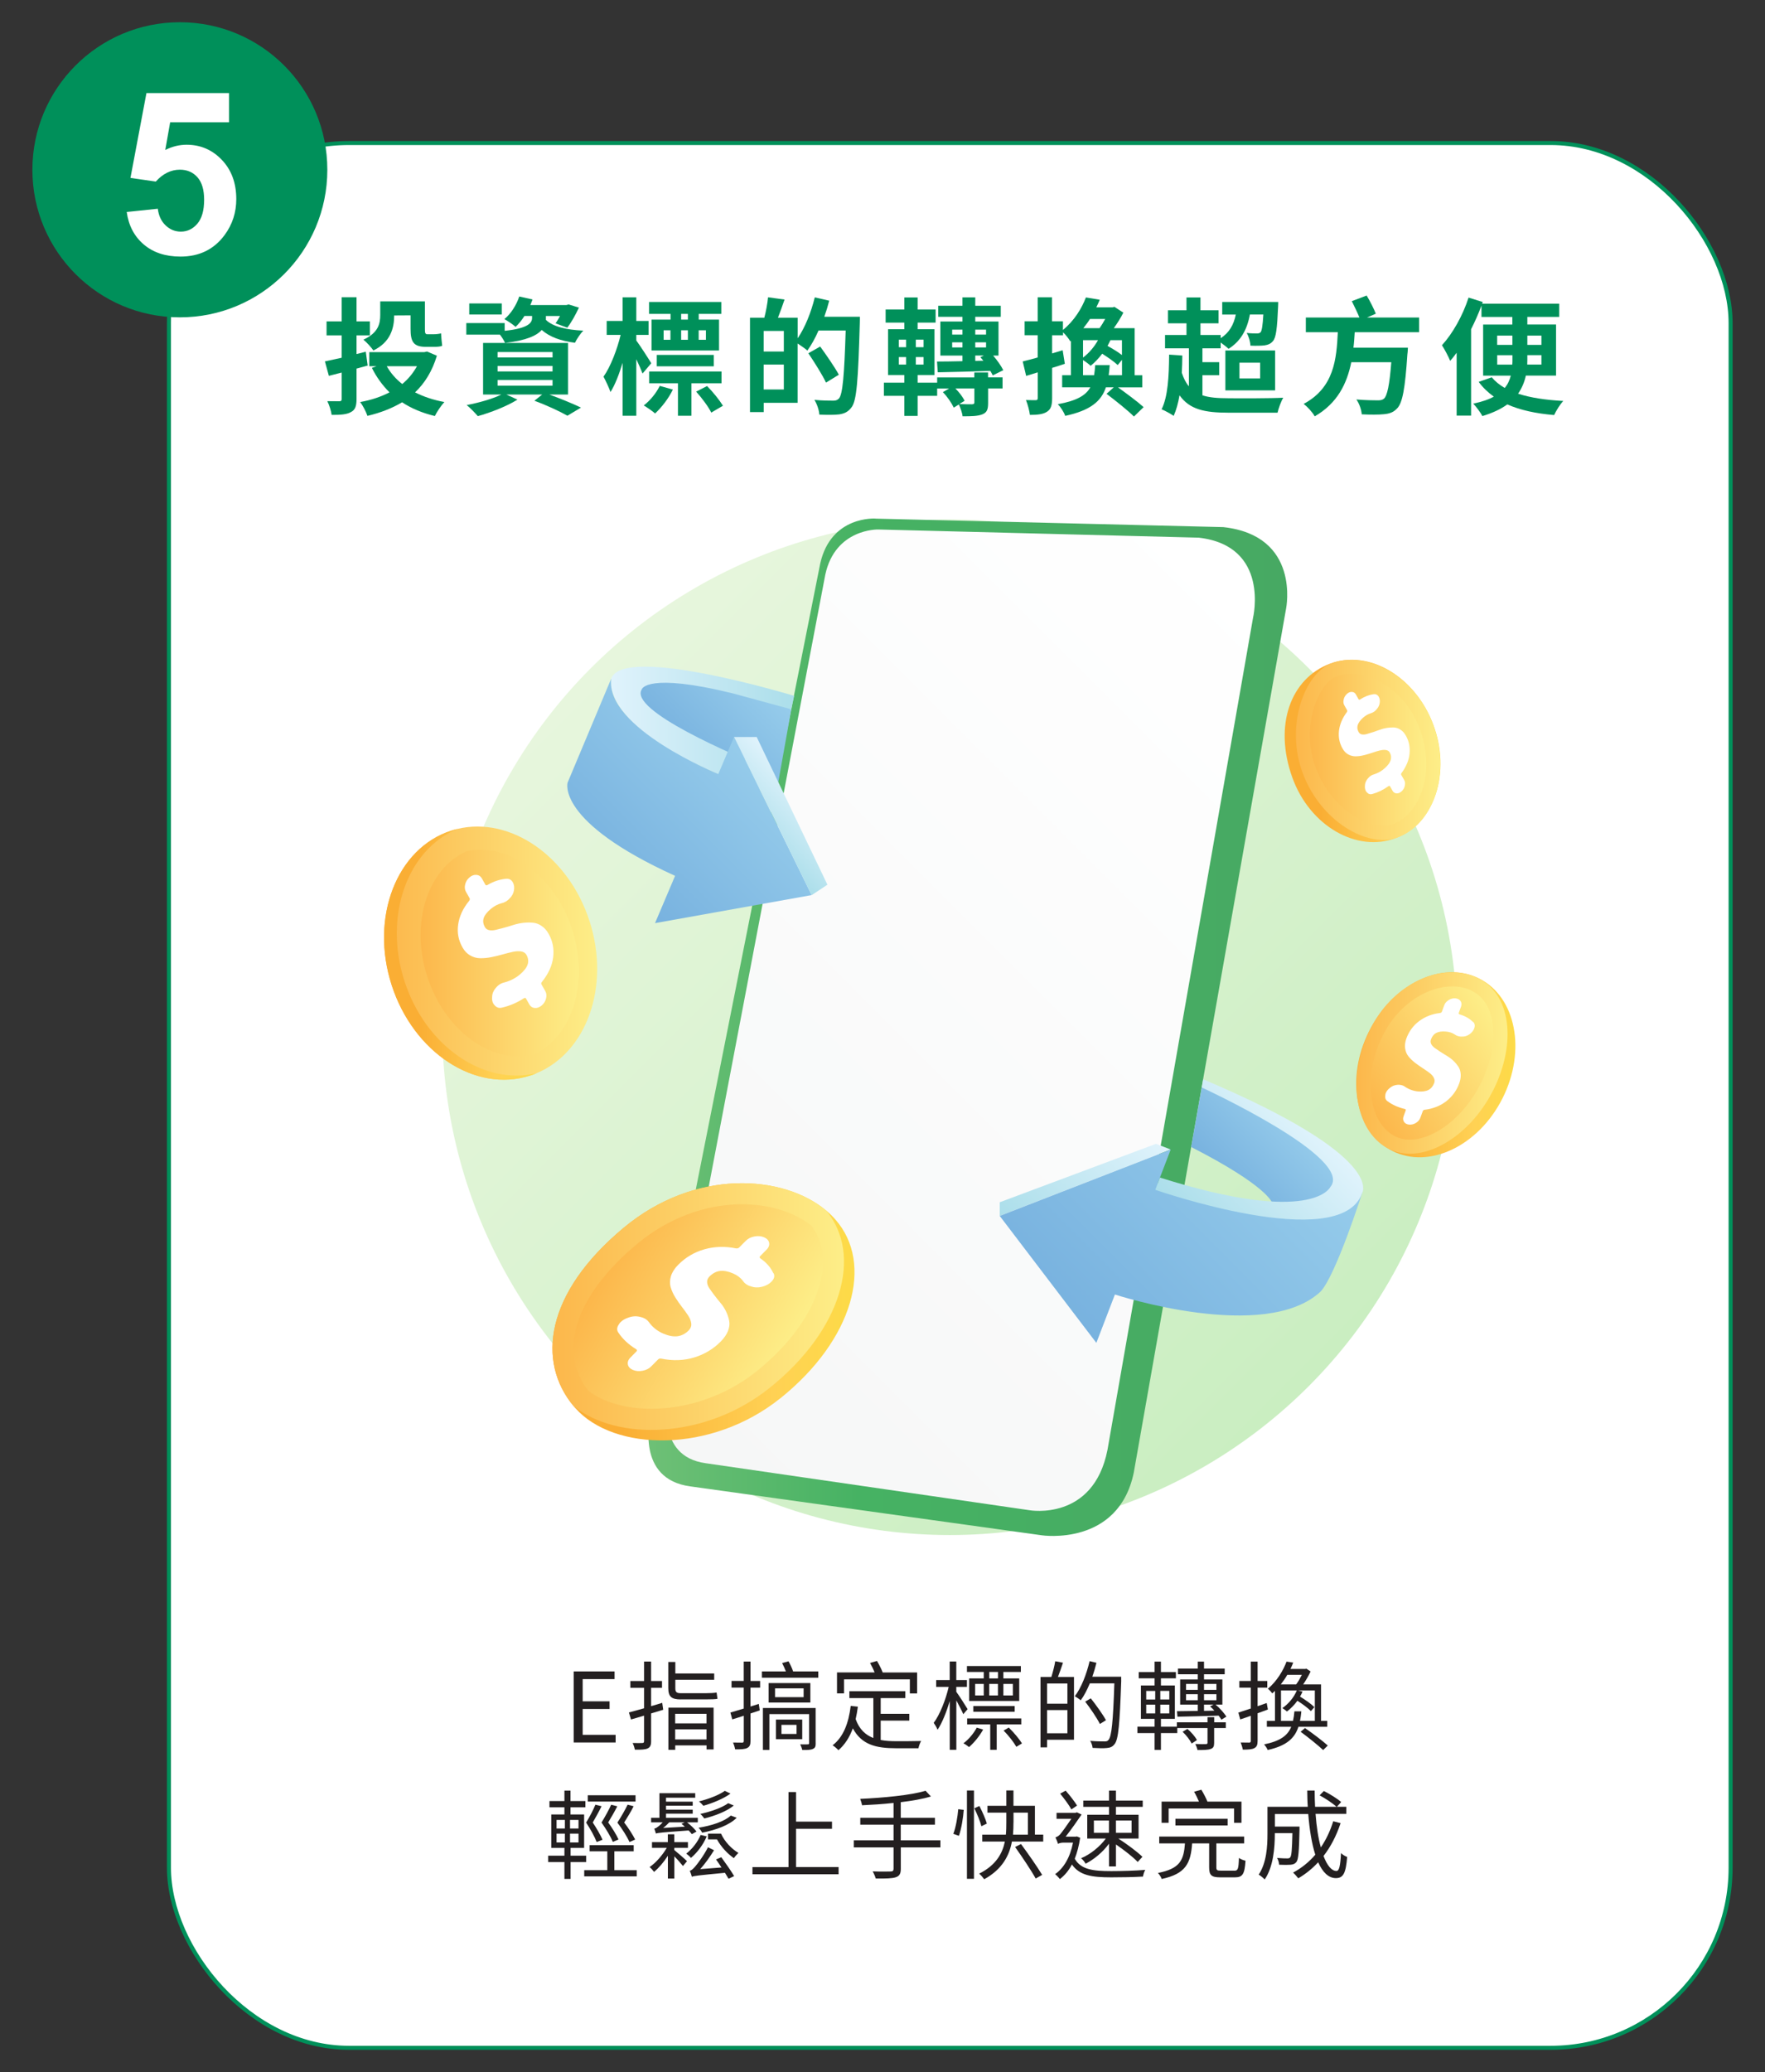 <?xml version="1.0" encoding="UTF-8"?>
<svg id="Layer_1" xmlns="http://www.w3.org/2000/svg" xmlns:xlink="http://www.w3.org/1999/xlink" viewBox="0 0 343.26 402.73">
  <rect x="0" y="0" width="343.26" height="402.73" fill="#333333" stroke="none"/>
  <defs>
    <style>
      .cls-1 {
        fill: url(#linear-gradient-8);
      }

      .cls-2 {
        fill: url(#linear-gradient-7);
      }

      .cls-3 {
        fill: url(#linear-gradient-5);
      }

      .cls-4 {
        fill: url(#linear-gradient-6);
      }

      .cls-5 {
        fill: url(#linear-gradient-9);
      }

      .cls-6 {
        fill: url(#linear-gradient-4);
      }

      .cls-7 {
        fill: url(#linear-gradient-3);
      }

      .cls-8 {
        fill: url(#linear-gradient-2);
      }

      .cls-9 {
        fill: #231f20;
      }

      .cls-10 {
        fill: url(#linear-gradient);
      }

      .cls-11 {
        fill: #00905a;
      }

      .cls-12 {
        stroke: #00905a;
        stroke-width: .78px;
      }

      .cls-12, .cls-13 {
        fill: #fff;
      }

      .cls-14 {
        fill: url(#linear-gradient-10);
      }

      .cls-15 {
        fill: url(#linear-gradient-11);
      }

      .cls-16 {
        fill: url(#linear-gradient-12);
      }

      .cls-17 {
        fill: url(#linear-gradient-13);
      }

      .cls-18 {
        fill: url(#linear-gradient-19);
      }

      .cls-19 {
        fill: url(#linear-gradient-14);
      }

      .cls-20 {
        fill: url(#linear-gradient-21);
      }

      .cls-21 {
        fill: url(#linear-gradient-20);
      }

      .cls-22 {
        fill: url(#linear-gradient-22);
      }

      .cls-23 {
        fill: url(#linear-gradient-23);
      }

      .cls-24 {
        fill: url(#linear-gradient-15);
      }

      .cls-25 {
        fill: url(#linear-gradient-16);
      }

      .cls-26 {
        fill: url(#linear-gradient-17);
      }

      .cls-27 {
        fill: url(#linear-gradient-18);
      }
    </style>
    <linearGradient id="linear-gradient" x1="114.92" y1="129.86" x2="254.5" y2="269.44" gradientUnits="userSpaceOnUse">
      <stop offset="0" stop-color="#e7f6dd"/>
      <stop offset="1" stop-color="#caeec1"/>
    </linearGradient>
    <linearGradient id="linear-gradient-2" x1="263.77" y1="206.97" x2="294.73" y2="206.97" gradientTransform="translate(338.35 -135.56) rotate(63.25)" gradientUnits="userSpaceOnUse">
      <stop offset=".23" stop-color="#faae34"/>
      <stop offset=".73" stop-color="#ffd154"/>
      <stop offset="1" stop-color="#fddb47"/>
    </linearGradient>
    <linearGradient id="linear-gradient-3" x1="263.82" y1="206.6" x2="293.18" y2="206.6" gradientUnits="userSpaceOnUse">
      <stop offset="0" stop-color="#fcb74b"/>
      <stop offset="1" stop-color="#fdee88"/>
    </linearGradient>
    <linearGradient id="linear-gradient-4" x1="265.79" y1="213.65" x2="291.23" y2="198.96" xlink:href="#linear-gradient-3"/>
    <linearGradient id="linear-gradient-5" x1="250.34" y1="199.65" x2="126.12" y2="199.65" gradientUnits="userSpaceOnUse">
      <stop offset="0" stop-color="#47a963"/>
      <stop offset=".67" stop-color="#46b263"/>
      <stop offset="1" stop-color="#6ec076"/>
    </linearGradient>
    <linearGradient id="linear-gradient-6" x1="259.23" y1="126.17" x2="117.75" y2="267.65" gradientUnits="userSpaceOnUse">
      <stop offset="0" stop-color="#fff"/>
      <stop offset="1" stop-color="#f6f7f7"/>
    </linearGradient>
    <linearGradient id="linear-gradient-7" x1="74.7" y1="185.25" x2="116.15" y2="185.25" xlink:href="#linear-gradient-3"/>
    <linearGradient id="linear-gradient-8" x1="74.7" y1="185.48" x2="104.33" y2="185.48" gradientTransform="matrix(1,0,0,1,0,0)" xlink:href="#linear-gradient-2"/>
    <linearGradient id="linear-gradient-9" x1="81.8" y1="185.25" x2="112.58" y2="185.25" xlink:href="#linear-gradient-3"/>
    <linearGradient id="linear-gradient-10" x1="107.44" y1="254.97" x2="166.19" y2="254.97" gradientTransform="matrix(1,0,0,1,0,0)" xlink:href="#linear-gradient-2"/>
    <linearGradient id="linear-gradient-11" x1="107.44" y1="253.94" x2="164.14" y2="253.94" xlink:href="#linear-gradient-3"/>
    <linearGradient id="linear-gradient-12" x1="119.1" y1="244.41" x2="152.28" y2="263.56" xlink:href="#linear-gradient-3"/>
    <linearGradient id="linear-gradient-13" x1="249.85" y1="145.95" x2="280.15" y2="145.95" gradientTransform="matrix(1,0,0,1,0,0)" xlink:href="#linear-gradient-2"/>
    <linearGradient id="linear-gradient-14" x1="252.03" y1="145.75" x2="280.11" y2="145.75" xlink:href="#linear-gradient-3"/>
    <linearGradient id="linear-gradient-15" x1="254.75" y1="145.75" x2="277.38" y2="145.75" xlink:href="#linear-gradient-3"/>
    <linearGradient id="linear-gradient-16" x1="147.92" y1="131.89" x2="133.22" y2="146.58" gradientUnits="userSpaceOnUse">
      <stop offset="0" stop-color="#96cceb"/>
      <stop offset="1" stop-color="#78b2df"/>
    </linearGradient>
    <linearGradient id="linear-gradient-17" x1="118.81" y1="142.01" x2="154.45" y2="142.01" gradientUnits="userSpaceOnUse">
      <stop offset="0" stop-color="#e0f3fc"/>
      <stop offset="1" stop-color="#abdeea"/>
    </linearGradient>
    <linearGradient id="linear-gradient-18" x1="221.92" y1="217.67" x2="198.85" y2="240.75" xlink:href="#linear-gradient-17"/>
    <linearGradient id="linear-gradient-19" x1="251.45" y1="217.3" x2="238.74" y2="230.01" xlink:href="#linear-gradient-16"/>
    <linearGradient id="linear-gradient-20" x1="251.3" y1="218" x2="210.76" y2="258.54" xlink:href="#linear-gradient-16"/>
    <linearGradient id="linear-gradient-21" x1="253.54" y1="217.14" x2="232.05" y2="238.63" xlink:href="#linear-gradient-17"/>
    <linearGradient id="linear-gradient-22" x1="145.41" y1="145.89" x2="119.63" y2="171.66" xlink:href="#linear-gradient-16"/>
    <linearGradient id="linear-gradient-23" x1="156.68" y1="152.76" x2="146.65" y2="162.78" xlink:href="#linear-gradient-17"/>
  </defs>
  <rect class="cls-12" x="32.86" y="27.8" width="303.71" height="370.21" rx="35" ry="35"/>
  <g>
    <path class="cls-9" d="M111.57,324.86h7.95v1.49h-6.2v4.32h5.23v1.49h-5.23v5.02h6.41v1.49h-8.16v-13.8Z"/>
    <path class="cls-9" d="M128.98,332.31l-2.35.71v5.4c0,.81-.19,1.17-.68,1.41-.47.21-1.22.26-2.48.24-.06-.36-.25-.92-.43-1.3.85.02,1.64.02,1.86,0,.26,0,.36-.08.36-.36v-4.96c-.92.26-1.79.53-2.54.75l-.41-1.37c.81-.21,1.84-.49,2.95-.81v-3.97h-2.67v-1.33h2.67v-3.78h1.37v3.78h2.12v1.33h-2.12v3.55c.71-.19,1.45-.41,2.16-.64l.19,1.33ZM132.39,330.3c-1.84,0-2.42-.58-2.42-2.2v-5.08h1.37v2.24h7.56v1.22h-7.56v1.65c0,.7.21.96,1.03.96h4.93c.62,0,1.63-.04,2.07-.13.06.38.11.9.17,1.22-.36.09-1.3.11-2.16.11h-4.98ZM129.98,331.9h8.8v8.12h-1.37v-.79h-6.09v.86h-1.33v-8.2ZM131.31,333.1v1.86h6.09v-1.86h-6.09ZM137.4,338.08v-1.97h-6.09v1.97h6.09Z"/>
    <path class="cls-9" d="M145.95,326.71h1.88v1.3h-1.88v3.67l1.62-.51.19,1.26-1.8.6v5.34c0,.77-.17,1.13-.64,1.37-.45.23-1.17.28-2.35.26-.06-.36-.23-.92-.41-1.32.81.02,1.56.02,1.77.02.23,0,.32-.07.32-.36v-4.87c-.79.26-1.56.51-2.24.71l-.36-1.33c.71-.21,1.62-.49,2.59-.77v-4.08h-2.37v-1.3h2.37v-3.76h1.32v3.76ZM159.14,324.86v1.22h-10.96v-1.22h4.66c-.21-.53-.47-1.15-.73-1.63l1.24-.34c.34.58.7,1.37.9,1.97h4.89ZM158.64,338.8c0,.62-.09.92-.53,1.11-.41.21-1.07.23-2.09.21-.06-.32-.23-.77-.39-1.09.7.02,1.3.02,1.48,0,.17,0,.25-.06.25-.24v-5.64h-7.73v6.97h-1.26v-8.16h10.26v6.84ZM157.6,330.9h-8.12v-3.78h8.12v3.78ZM156.29,328.15h-5.56v1.71h5.56v-1.71ZM156.02,338.02h-5.11v-3.8h5.11v3.8ZM154.91,335.24h-2.93v1.77h2.93v-1.77Z"/>
    <path class="cls-9" d="M171.28,338.18c.94.19,1.97.24,3.08.24.68,0,3.89,0,4.79-.04-.23.36-.45,1-.53,1.41h-4.34c-3.91,0-6.71-.68-8.42-3.87-.64,1.75-1.56,3.18-2.8,4.25-.23-.26-.79-.75-1.13-.96,2.09-1.6,3.1-4.27,3.52-7.65l1.39.15c-.11.86-.26,1.67-.43,2.42.71,1.99,1.92,3.08,3.44,3.67v-7.76h-4.66v-1.33h10.88v1.33h-4.79v3.06h5.56v1.32h-5.56v3.76ZM164.15,329.13h-1.37v-4.08h7.31c-.22-.58-.58-1.3-.88-1.84l1.35-.39c.41.7.88,1.62,1.11,2.24h6.69v4.08h-1.41v-2.74h-12.8v2.74Z"/>
    <path class="cls-9" d="M187.34,333.17c-.24-.6-.85-1.73-1.35-2.67v9.59h-1.28v-9.47c-.64,2.14-1.49,4.27-2.37,5.58-.15-.41-.51-1.01-.75-1.35,1.17-1.54,2.35-4.51,2.91-6.99h-2.43v-1.32h2.63v-3.61h1.28v3.61h2.07v1.32h-2.07v.96c.47.62,1.9,2.84,2.2,3.37l-.85,1ZM191.21,336.14c-.7,1.28-1.77,2.58-2.75,3.42-.24-.21-.75-.56-1.09-.73,1.03-.77,1.99-1.92,2.59-3.04l1.24.36ZM191.32,324.96h-3.27v-1.15h10.49v1.15h-3.4v1.26h3.08v4.38h-9.74v-4.38h2.84v-1.26ZM193.84,335.15v4.94h-1.26v-4.94h-4.49v-1.15h10.53v1.15h-4.77ZM189.29,332.7v-1.11h8.05v1.11h-8.05ZM189.65,329.53h1.67v-2.24h-1.67v2.24ZM194.09,324.96h-1.69v1.26h1.69v-1.26ZM192.39,329.53h1.69v-2.24h-1.69v2.24ZM195.14,327.29v2.24h1.84v-2.24h-1.84ZM196.19,335.77c.98.96,2.05,2.22,2.56,3.08l-1.09.66c-.49-.88-1.52-2.2-2.48-3.16l1.01-.58Z"/>
    <path class="cls-9" d="M206.73,323.17c-.32.92-.66,1.96-.98,2.76h3.12v12.2h-5.23v1.49h-1.28v-13.69h2.11c.28-.9.62-2.16.75-3.05l1.5.28ZM207.59,327.2h-3.95v3.93h3.95v-3.93ZM207.59,336.88v-4.51h-3.95v4.51h3.95ZM218.06,326.6c-.3,8.57-.54,11.47-1.3,12.39-.41.53-.85.7-1.49.75-.66.08-1.73.04-2.78-.02-.04-.41-.21-.98-.47-1.37,1.22.11,2.35.11,2.78.11.38,0,.58-.04.77-.28.62-.66.9-3.52,1.15-11h-4.77c-.53,1.26-1.11,2.41-1.77,3.29-.25-.23-.85-.6-1.15-.79,1.26-1.65,2.27-4.25,2.88-6.82l1.33.32c-.23.92-.49,1.82-.81,2.71h5.62v.71ZM213.91,335.07c-.56-1.13-1.82-2.99-2.86-4.34l1.09-.64c1.05,1.33,2.35,3.14,2.95,4.25l-1.18.73Z"/>
    <path class="cls-9" d="M236.13,334.75h2.27v1.11h-2.27v2.88c0,.68-.15,1.01-.66,1.18-.54.21-1.35.21-2.59.21-.06-.36-.24-.83-.41-1.17.94.04,1.79.04,2.05.02.26-.02.32-.06.32-.26v-2.86h-5.88v.98h-3.18v3.27h-1.24v-3.27h-3.33v-1.24h3.33v-1.52h-2.65v-6.49h2.65v-1.39h-3.08v-1.22h3.08v-2.03h1.24v2.03h2.91v1.22h-2.91v1.39h2.71v6.49h-2.71v1.52h3.1v-.85h5.96v-1h1.3v1ZM222.92,330.32h1.75v-1.67h-1.75v1.67ZM222.92,333.02h1.75v-1.71h-1.75v1.71ZM227.41,328.64h-1.75v1.67h1.75v-1.67ZM227.41,331.31h-1.75v1.71h1.75v-1.71ZM228.9,332.59c1.09-.02,2.5-.02,4.04-.06v-1.22h-3.42v-4.89h3.42v-1.01h-3.85v-1.11h3.85v-1.35h1.22v1.35h4.02v1.11h-4.02v1.01h3.57v4.89h-1.32c.85.71,1.67,1.67,2.11,2.33l-.98.6c-.13-.23-.32-.51-.54-.79-2.95.09-5.94.17-8.01.21l-.09-1.07ZM230.93,336.03c.75.62,1.5,1.52,1.86,2.16l-1.03.68c-.34-.68-1.07-1.64-1.77-2.28l.94-.56ZM230.66,328.44h2.28v-1.15h-2.28v1.15ZM232.94,330.45v-1.17h-2.28v1.17h2.28ZM234.16,327.29v1.15h2.41v-1.15h-2.41ZM236.57,329.28h-2.41v1.17h2.41v-1.17ZM234.16,332.52l2.01-.04c-.26-.28-.54-.58-.83-.83l.66-.34h-1.84v1.2Z"/>
    <path class="cls-9" d="M244.58,332.99v5.36c0,.79-.17,1.17-.62,1.41-.43.25-1.15.3-2.26.3-.06-.39-.25-.98-.41-1.39.75.02,1.43.02,1.64.02.24,0,.32-.08.32-.32v-4.89c-.73.26-1.41.51-2.05.71l-.36-1.33c.68-.21,1.5-.49,2.41-.79v-4.06h-2.22v-1.3h2.22v-3.76h1.33v3.76h1.88v1.3h-1.88v3.61l1.77-.62.23,1.26-1.99.73ZM252.52,335.62c-.73,2.24-2.33,3.7-5.98,4.51-.11-.32-.45-.81-.7-1.09,3.16-.64,4.59-1.73,5.28-3.42h-4.74v-1.15h1.58v-5.83c-.17.17-.36.34-.53.49-.17-.26-.58-.71-.85-.9,1.82-1.54,3.01-3.63,3.63-5.28l1.3.19c-.15.41-.34.81-.54,1.24h2.88l.21-.06.83.54c-.38.83-.92,1.75-1.45,2.52h3.48v7.09h1.2v1.15h-5.6ZM250.35,325.52c-.36.64-.79,1.26-1.26,1.86h2.99c.38-.51.79-1.22,1.11-1.86h-2.84ZM251.46,334.47c.13-.56.23-1.18.28-1.86h1.35c-.06.66-.15,1.3-.26,1.86h2.88v-5.92h-3.27l.88.22c-.13.32-.3.66-.49.98,1.03.62,2.2,1.45,2.8,2.05l-.68.77c-.56-.58-1.64-1.39-2.63-2.01-.6.83-1.32,1.54-2.03,2.09-.19-.19-.66-.53-.9-.66,1.2-.83,2.24-2.05,2.82-3.44h-3.08v5.92h2.33ZM253.79,335.86c1.47,1.01,3.44,2.5,4.44,3.4l-.9.88c-.98-.92-2.91-2.48-4.38-3.55l.85-.73Z"/>
    <path class="cls-9" d="M110.97,361.91v3.27h-1.2v-3.27h-3.16v-1.24h3.16v-1.52h-2.56v-6.49h2.56v-1.39h-2.91v-1.22h2.91v-2.03h1.18v2.03h2.9v1.22h-2.9v1.39h2.65v6.49h-2.63v1.52h3.03v1.24h-3.03ZM108.24,355.39h1.62v-1.67h-1.62v1.67ZM108.24,358.1h1.62v-1.71h-1.62v1.71ZM112.51,353.72h-1.65v1.67h1.65v-1.67ZM112.51,356.39h-1.65v1.71h1.65v-1.71ZM123.83,363.49v1.2h-10.21v-1.2h4.49v-3.67h-3.44v-1.2h8.57v1.2h-3.76v3.67h4.34ZM116.04,358.02c-.38-1-1.17-2.46-2.05-3.78.7-1.15,1.45-2.58,1.8-3.48l1.2.3c-.47.98-1.15,2.18-1.71,3.16.75,1.13,1.52,2.46,1.9,3.35l-1.15.45ZM123.6,350.15h-9.29v-1.22h9.29v1.22ZM120.05,351.07c-.49.98-1.18,2.16-1.77,3.14.81,1.11,1.63,2.44,2.01,3.31l-1.11.47c-.39-.98-1.26-2.44-2.2-3.76.71-1.15,1.48-2.56,1.88-3.46l1.18.3ZM122.42,358.02c-.43-1-1.35-2.46-2.35-3.78.75-1.15,1.56-2.58,1.99-3.48l1.17.3c-.49,1-1.22,2.18-1.84,3.16.85,1.09,1.71,2.46,2.14,3.31l-1.11.49Z"/>
    <path class="cls-9" d="M131.15,359.58c.62.49,2.11,1.8,2.46,2.16l-.79.94c-.3-.39-1.03-1.24-1.67-1.88v4.32h-1.26v-4.44c-.81,1.26-1.8,2.42-2.69,3.14-.21-.3-.58-.71-.87-.94,1.17-.77,2.5-2.29,3.35-3.74h-2.88v-1.11h3.08v-1.52h1.26v1.52h2.65v1.11h-2.65v.43ZM134.55,356.48c-.15-.19-.36-.45-.62-.71-5.34.39-5.98.45-6.37.6-.06-.23-.21-.71-.32-.96.23-.04.41-.13.62-.3.19-.11.62-.47,1.03-.92h-2.26v-.88h1.62v-4.79h6.96v.88h-5.68v.77h5.19v.79h-5.19v.77h5.19v.77h-5.19v.81h6.18v.88h-2.09c.71.54,1.47,1.28,1.84,1.79l-.92.51ZM133.19,355.03c-.22-.21-.45-.39-.66-.54l.62-.3h-2.99c-.38.39-.77.79-1.2,1.09l4.23-.25ZM137.44,356.93c-.68,1.62-1.86,3.16-3.06,4.17-.17-.23-.66-.64-.92-.83,1.15-.88,2.22-2.24,2.8-3.63l1.18.28ZM140.28,360.97c.86,1.17,1.96,2.75,2.5,3.67l-1.09.51c-.19-.3-.43-.71-.7-1.15-5.32.51-6,.58-6.43.77-.06-.25-.26-.85-.41-1.17.32-.06.62-.34,1.02-.79s1.71-2.16,2.52-3.78l1.18.58c-.81,1.3-1.75,2.63-2.69,3.67l4.14-.32c-.36-.55-.73-1.09-1.07-1.56l1.03-.43ZM143.27,353.3c-1.41,1.43-4,2.37-6.71,2.9-.15-.3-.43-.71-.71-.96,2.52-.41,5.02-1.2,6.28-2.37l1.15.43ZM142.07,348.6c-1.37,1.01-3.53,1.88-5.28,2.37-.21-.26-.54-.6-.85-.85,1.69-.41,3.85-1.2,5.02-2.05l1.11.53ZM142.71,350.92c-1.37,1.13-3.68,2.01-5.73,2.52-.19-.26-.51-.66-.79-.88,1.94-.43,4.21-1.18,5.43-2.09l1.09.45ZM140.23,356.39c.68,1.54,2.09,2.99,3.38,3.74-.26.24-.68.7-.88,1.02-1.24-.85-2.5-2.2-3.29-3.65h-1.75v-1.11h2.54Z"/>
    <path class="cls-9" d="M163.09,362.89v1.39h-16.75v-1.39h7.01v-14.59h1.47v5.75h6.99v1.39h-6.99v7.44h8.27Z"/>
    <path class="cls-9" d="M182.9,359.06h-7.71v4.17c0,1-.3,1.41-1,1.64-.7.23-1.9.26-3.87.24-.11-.39-.38-1.01-.6-1.39,1.58.06,3.05.04,3.48.02.41,0,.58-.13.58-.53v-4.15h-7.73v-1.37h7.73v-3.05h-6.47v-1.33h6.47v-2.89c-2.07.23-4.19.36-6.13.45-.06-.38-.23-.92-.36-1.24,4.44-.21,9.89-.7,12.71-1.58l1.05,1.11c-1.6.49-3.65.85-5.87,1.11v3.04h6.65v1.33h-6.65v3.05h7.71v1.37Z"/>
    <path class="cls-9" d="M185.4,356.43c.49-1.24.83-3.29.96-4.79l1.07.13c-.11,1.52-.45,3.67-.94,5.04l-1.09-.38ZM188.05,348h1.37v17.16h-1.37v-17.16ZM190.86,354.94c-.21-.9-.83-2.37-1.37-3.48l.98-.45c.58,1.11,1.22,2.56,1.45,3.42l-1.05.51ZM202.89,356.59v1.33h-6.09c-.49,2.67-1.84,5.38-5.39,7.33-.21-.3-.66-.83-.98-1.09,3.29-1.64,4.53-3.95,5-6.24h-4.4v-1.33h4.59c.08-.81.09-1.6.09-2.35v-1.94h-3.67v-1.32h3.67v-2.99h1.39v2.99h4.17v5.6h1.62ZM197.1,354.24c0,.75-.02,1.54-.09,2.35h2.9v-4.29h-2.8v1.94ZM198.56,358.4c1.41,1.9,3.21,4.49,4.12,6l-1.26.71c-.83-1.52-2.61-4.17-4-6.13l1.15-.58Z"/>
    <path class="cls-9" d="M210.07,357.2c-.23,1.54-.6,2.91-1.05,4.06,1.18,2.11,3.57,2.41,7.12,2.41,1.97,0,4.68-.08,6.6-.24-.21.3-.39.92-.45,1.3-1.77.11-4.12.15-6.17.15-3.82,0-6.17-.38-7.65-2.5-.64,1.22-1.45,2.16-2.35,2.84-.19-.28-.66-.77-.92-.96,1.67-1.17,2.91-3.23,3.48-6.13h-1.82c-.47,0-.96.11-1.09.26v-.02c-.09-.32-.36-.98-.51-1.26.26-.08.56-.21.88-.55.39-.43,1.45-1.92,2.22-3.06h-2.88v-1.15h3.67l.28-.11.92.43c-.73,1.09-2.11,3.04-3.1,4.3h1.96l.24-.04.62.26ZM208.36,351.67c-.43-.81-1.41-2.12-2.18-3.06l1.07-.58c.81.92,1.75,2.12,2.22,2.9l-1.11.75ZM215.68,351.18h-5v-1.22h5v-1.94h1.35v1.94h5.21v1.22h-5.21v1.54h4.4v4.62h-3.93c1.71,1.11,3.65,2.54,4.68,3.55l-.92,1c-.9-.96-2.61-2.29-4.23-3.4v4.27h-1.35v-4.42c-1.18,1.62-2.91,3.06-4.55,3.89-.17-.34-.58-.83-.88-1.07,1.77-.71,3.67-2.26,4.81-3.82h-3.61v-4.62h4.23v-1.54ZM212.74,356.22h2.93v-2.39h-2.93v2.39ZM217.03,353.83v2.39h3.04v-2.39h-3.04Z"/>
    <path class="cls-9" d="M240.05,363.59c.71,0,.83-.34.9-2.48.32.24.88.45,1.28.54-.17,2.59-.56,3.23-2.05,3.23h-2.88c-1.71,0-2.14-.43-2.14-1.92v-4.68h-3.31c-.28,3.89-1.26,5.92-5.92,6.92-.11-.36-.47-.9-.73-1.17,4.23-.83,5.02-2.42,5.25-5.75h-5v-1.33h16.52v1.33h-5.41v4.66c0,.54.13.64.9.64h2.59ZM227.28,354.28h-1.37v-4.12h7.26c-.26-.62-.6-1.35-.94-1.92l1.41-.39c.43.71.92,1.63,1.18,2.31h6.62v4.12h-1.43v-2.78h-12.73v2.78ZM228.6,354.79v-1.3h10.15v1.3h-10.15Z"/>
    <path class="cls-9" d="M260.71,354.38c-.81,2.42-1.92,4.57-3.31,6.35.7,1.84,1.56,2.91,2.52,2.91.53,0,.75-.98.88-3.48.32.32.83.64,1.2.75-.26,3.2-.77,4.12-2.2,4.12s-2.58-1.15-3.44-3.08c-1.13,1.22-2.42,2.27-3.87,3.12-.21-.28-.7-.85-1.01-1.11,1.67-.9,3.12-2.07,4.32-3.48-.68-2.12-1.13-4.89-1.37-7.91h-6.49v2.44h4.79v.6c-.09,4.21-.21,5.79-.6,6.28-.28.36-.6.49-1.13.54-.47.04-1.32.04-2.24,0-.02-.43-.17-.96-.39-1.32.86.08,1.67.09,1.99.09.26,0,.45-.04.56-.21.26-.28.36-1.47.43-4.7h-3.42v.15c0,2.63-.28,6.41-1.97,8.85-.25-.28-.85-.77-1.17-.94,1.54-2.29,1.71-5.51,1.71-7.93v-5.25h7.84c-.08-1.03-.09-2.09-.11-3.16h1.45c0,1.09.02,2.14.08,3.16h6.07v1.37h-5.98c.19,2.5.53,4.74,1.03,6.52,1.01-1.49,1.82-3.18,2.41-5.08l1.41.36ZM257.46,348.1c1.17.58,2.63,1.49,3.37,2.14l-.86.96c-.71-.66-2.14-1.62-3.33-2.26l.83-.85Z"/>
  </g>
  <g>
    <circle class="cls-10" cx="184.71" cy="199.65" r="98.7"/>
    <g>
      <ellipse class="cls-8" cx="279.25" cy="206.97" rx="18.76" ry="14.52" transform="translate(-31.27 363.15) rotate(-63.25)"/>
      <path class="cls-7" d="M290.35,211.98c-4.66,9.25-14.08,14.71-20.54,11.17-6.36-3.49-7.95-13.93-3.29-23.18,4.66-9.25,14.2-12.95,20.68-9.98,6.7,3.07,7.82,12.75,3.16,22Z"/>
      <path class="cls-6" d="M274.18,221.5c-1.12,0-2.15-.25-3.06-.75-5.1-2.8-6.09-11.75-2.16-19.55,3.3-6.55,9.13-9.48,13.44-9.48,1.33,0,2.56.25,3.65.76,1.76.81,3.02,2.26,3.74,4.32,1.32,3.77.61,8.99-1.89,13.95-3.14,6.23-8.91,10.75-13.72,10.75Z"/>
      <g>
        <path class="cls-3" d="M170.28,100.79s-8.66-.63-10.76,8.73l-33.04,166.11s-2.93,11.87,7.82,13.27l68.32,9.5s14.9,2.24,17.88-12.2l29.62-167.92s2.89-14.16-12.2-15.83l-67.64-1.65Z"/>
        <path class="cls-4" d="M170.77,102.91s-8.34-.21-10.27,8.8l-30.47,159.9s-2.71,11.43,7.21,12.78l63,9.14s12.39,2.19,15.14-11.71l28.31-161.73s3.37-13.98-10.55-15.59l-62.38-1.59Z"/>
      </g>
      <path class="cls-2" d="M104.33,208.6c-.4.17-.81.32-1.23.45-10.63,3.43-22.69-4.45-26.93-17.59-4.24-13.14.94-26.58,11.57-30.01.42-.13.83-.25,1.25-.35h0c10.31-2.45,21.59,5.31,25.67,17.94,4.07,12.63-.54,25.52-10.34,29.56Z"/>
      <path class="cls-1" d="M104.33,208.6c-.4.17-.81.32-1.23.45-10.63,3.43-22.69-4.45-26.93-17.59-4.24-13.14.94-26.58,11.57-30.01.42-.13.83-.25,1.25-.35-9.8,4.03-14.42,16.93-10.34,29.56,4.08,12.63,15.37,20.4,25.68,17.94Z"/>
      <path class="cls-5" d="M100.99,205.35c-7.58,0-14.94-6.39-17.9-15.55-3.35-10.37.04-21,7.71-24.38.85-.18,1.72-.27,2.59-.27,7.59,0,14.95,6.39,17.9,15.55,3.34,10.36-.04,20.99-7.7,24.38-.85.18-1.73.27-2.61.27Z"/>
      <path class="cls-14" d="M151.77,271.76c-13.43,10.78-32.4,10.43-39.91,1.88-.12-.13-.23-.27-.34-.4-7.12-8.57-5.53-21.89,9.8-34.63,13.84-11.5,31-10.37,39.39-3.3.65.54,1.24,1.12,1.77,1.73,7.51,8.55,3.45,23.36-10.71,34.73Z"/>
      <path class="cls-15" d="M149.72,269.72c-12.51,10.04-29.83,10.43-38.21,3.52-7.12-8.57-5.53-21.89,9.8-34.63,13.84-11.5,31-10.37,39.39-3.3,7.14,8.6,3.01,23.19-10.98,34.41Z"/>
      <path class="cls-16" d="M126.67,273.81c-4.92,0-9.35-1.27-12.25-3.51-6.07-7.7-2.45-18.6,9.51-28.55,5.97-4.96,13.2-7.69,20.36-7.69,5.29,0,10.18,1.5,13.48,4.14,1.79,2.31,2.53,5.17,2.19,8.52-.67,6.58-5.33,13.79-12.8,19.79-5.78,4.64-13.25,7.3-20.48,7.3Z"/>
      <path class="cls-17" d="M278.71,140.76c3.55,9.36.29,19.26-7.26,22.13-7.56,2.87-16.72-2.34-20.11-11.75-3.69-10.25-.29-19.26,7.26-22.13,7.56-2.87,16.56,2.4,20.11,11.75Z"/>
      <path class="cls-19" d="M278.7,140.77c3.64,9.97-.14,19.81-7.25,22.12-5.57,1.81-14.51-3.17-18.06-12.53-3.55-9.36.41-19.42,5.41-21.38,6.96-2.73,16.46,2.39,19.9,11.79Z"/>
      <path class="cls-24" d="M269,160.52c-4.34,0-10.41-4.16-13.05-11.13-3.17-8.37.6-16.59,3.85-17.87.92-.36,1.92-.54,2.99-.54,4.68,0,10.77,3.68,13.34,10.72,1.74,4.76,1.66,9.72-.23,13.59-1.22,2.5-3.1,4.27-5.3,4.99-.48.16-1.02.23-1.61.23Z"/>
      <path class="cls-13" d="M96.2,195.38c-.1-.09-.18-.19-.25-.31-.22-.38-.3-.84-.24-1.37.04-.65.29-1.22.74-1.72.14-.16.27-.3.41-.42.36-.3.74-.5,1.15-.59,1.18-.3,2.2-.82,3.08-1.55.81-.68,1.32-1.33,1.52-1.95.21-.62.13-1.25-.22-1.88-.21-.36-.55-.59-1.02-.67-.48-.08-1.02-.05-1.63.08s-1.27.3-1.98.5c-.71.2-1.44.38-2.19.53-.75.15-1.47.22-2.16.21-.69,0-1.34-.19-1.95-.53-.61-.34-1.11-.86-1.51-1.56-.8-1.41-1.08-2.91-.84-4.5.23-1.59.94-3.11,2.13-4.56.14-.19.17-.37.09-.51l-.72-1.27c-.23-.41-.28-.89-.14-1.44.14-.54.42-.99.85-1.35s.88-.52,1.34-.48c.47.04.82.27,1.05.68l.67,1.2c.09.17.24.19.43.08,1.16-.68,2.36-1.08,3.58-1.2.6-.06,1.05.17,1.35.7.25.45.32.98.21,1.58-.11.61-.41,1.14-.89,1.59-.08.09-.15.16-.22.22-.41.35-.86.57-1.33.67-.73.19-1.41.56-2.05,1.09-.72.61-1.19,1.19-1.38,1.76-.2.57-.12,1.16.22,1.78.18.32.45.51.83.59.37.08.8.06,1.28-.05.48-.11,1.03-.25,1.64-.42.61-.17,1.23-.35,1.84-.55.61-.19,1.25-.33,1.9-.4.66-.07,1.28-.08,1.87-.02.59.06,1.15.26,1.68.63.53.36.99.87,1.36,1.54.79,1.39,1.08,2.91.88,4.54-.2,1.63-.93,3.23-2.2,4.81-.14.16-.16.33-.06.49l.73,1.29c.23.41.28.89.14,1.44-.14.54-.42.99-.85,1.35s-.88.52-1.34.48c-.47-.04-.82-.27-1.05-.68l-.65-1.15c-.08-.15-.22-.17-.41-.06-1.38.88-2.79,1.49-4.23,1.81-.6.16-1.09,0-1.47-.45"/>
      <path class="cls-13" d="M267.15,134.93c.44-.06.78.11,1,.51.19.34.25.75.17,1.22-.08.47-.29.89-.64,1.25-.06.07-.11.13-.16.18-.3.28-.63.46-.97.55-.53.17-1.03.47-1.5.89-.53.49-.86.95-1,1.4-.14.45-.08.9.19,1.37.14.24.34.39.62.44.28.05.59.03.95-.07.35-.1.76-.22,1.21-.37.45-.15.9-.3,1.35-.47.45-.17.92-.29,1.4-.36.48-.07.94-.09,1.38-.07.44.03.85.18,1.25.44.4.27.74.65,1.02,1.15.6,1.06.83,2.22.71,3.49-.12,1.27-.64,2.52-1.56,3.77-.1.13-.11.26-.04.38l.56.98c.18.32.22.68.12,1.11-.09.42-.3.78-.61,1.07s-.64.43-.99.41c-.34-.02-.6-.18-.78-.5l-.49-.87c-.06-.11-.17-.12-.31-.03-1.01.72-2.04,1.22-3.1,1.51-.44.14-.8.03-1.09-.31-.07-.06-.14-.14-.19-.23-.16-.29-.23-.64-.2-1.06.02-.5.2-.95.53-1.35.1-.13.2-.24.3-.33.26-.24.54-.41.84-.49.86-.26,1.61-.69,2.25-1.28.59-.54.96-1.06,1.1-1.55.14-.49.08-.97-.19-1.45-.16-.28-.41-.44-.76-.49-.35-.05-.75-.01-1.2.1s-.93.26-1.45.44c-.52.18-1.06.33-1.61.47-.55.14-1.08.21-1.59.22-.51,0-.99-.11-1.45-.36-.46-.25-.83-.64-1.13-1.17-.6-1.07-.83-2.22-.68-3.46.15-1.23.65-2.43,1.51-3.58.1-.15.12-.29.06-.4l-.54-.96c-.18-.32-.22-.68-.12-1.11.09-.42.3-.78.61-1.07s.64-.43.99-.41c.34.02.6.18.78.5l.51.91c.07.13.18.14.32.05.85-.56,1.73-.89,2.63-1.02Z"/>
      <path class="cls-13" d="M286.48,198.59c.34.33.42.76.23,1.29-.16.44-.47.82-.92,1.14-.45.32-.95.47-1.48.45-.1,0-.18,0-.25,0-.43-.04-.81-.17-1.12-.4-.5-.33-1.08-.53-1.75-.58-.76-.07-1.38.02-1.85.26-.47.24-.82.66-1.04,1.27-.11.31-.1.61.04.89.14.28.37.54.69.77.32.23.69.48,1.11.76.42.27.85.54,1.29.8.44.26.85.57,1.23.93.38.36.7.75.97,1.15.26.4.41.89.45,1.45.04.56-.06,1.17-.3,1.82-.5,1.38-1.34,2.52-2.49,3.43-1.16.91-2.57,1.47-4.24,1.68-.18.02-.29.11-.35.27l-.47,1.28c-.15.41-.44.74-.86,1-.42.26-.86.37-1.31.33-.45-.04-.79-.22-1-.53-.21-.31-.24-.68-.09-1.09l.41-1.13c.05-.15,0-.25-.17-.29-1.28-.3-2.38-.79-3.33-1.48-.41-.27-.56-.67-.46-1.21,0-.12.03-.23.07-.35.14-.38.39-.72.77-1.02.44-.38.94-.59,1.49-.63.17-.02.33-.02.48,0,.38.03.7.15.97.34.79.54,1.65.85,2.57.94.85.07,1.53-.02,2.04-.29.51-.27.88-.71,1.11-1.34.13-.36.1-.71-.09-1.06-.19-.35-.48-.67-.88-.96s-.84-.6-1.33-.92c-.49-.31-.98-.66-1.46-1.03-.48-.37-.89-.78-1.24-1.21-.35-.44-.56-.95-.65-1.55-.09-.6,0-1.24.24-1.93.51-1.39,1.34-2.52,2.49-3.38,1.15-.86,2.5-1.39,4.04-1.57.2-.03.33-.12.38-.27l.46-1.25c.15-.41.44-.74.86-1,.42-.26.86-.37,1.31-.33.45.04.79.22,1,.53.21.31.24.68.09,1.09l-.43,1.18c-.06.16,0,.27.16.32,1.03.29,1.9.78,2.6,1.47Z"/>
      <path class="cls-13" d="M150.46,247.47c.25.55.11,1.1-.44,1.65-.46.46-1.07.79-1.83.98-.76.19-1.48.16-2.17-.09-.13-.03-.24-.07-.33-.1-.54-.23-.94-.55-1.21-.96-.45-.61-1.09-1.09-1.92-1.45-.94-.4-1.78-.56-2.52-.48-.74.09-1.43.45-2.06,1.08-.32.33-.48.69-.46,1.09.02.4.17.81.45,1.22.28.41.61.87,1,1.38.39.51.79,1.01,1.21,1.51.42.5.77,1.05,1.05,1.65.28.6.48,1.2.59,1.8.11.6.03,1.24-.24,1.94-.27.69-.75,1.38-1.43,2.07-1.43,1.44-3.15,2.47-5.16,3.08-2.01.61-4.14.68-6.41.22-.24-.05-.44,0-.61.18l-1.33,1.34c-.43.43-.98.71-1.67.84-.69.13-1.32.08-1.88-.16-.56-.24-.89-.6-.98-1.06-.09-.47.07-.92.5-1.35l1.17-1.19c.15-.15.13-.3-.06-.43-1.47-.9-2.62-1.97-3.44-3.2-.37-.5-.33-1.05.1-1.65.07-.14.17-.27.29-.39.39-.39.91-.7,1.57-.91.78-.28,1.54-.32,2.28-.12.24.05.44.12.62.19.47.2.82.48,1.06.82.71.99,1.64,1.73,2.78,2.22,1.05.45,1.98.63,2.79.52.81-.11,1.54-.49,2.18-1.14.37-.38.54-.82.49-1.31-.05-.5-.24-1.01-.59-1.54-.34-.53-.74-1.08-1.2-1.67-.46-.59-.89-1.21-1.3-1.86-.41-.65-.71-1.31-.91-1.99-.2-.67-.18-1.39.04-2.15.23-.76.7-1.5,1.41-2.22,1.45-1.46,3.16-2.47,5.12-3.02,1.97-.55,4-.61,6.1-.18.27.04.49-.01.64-.16l1.3-1.31c.43-.43.98-.71,1.67-.84.69-.13,1.32-.08,1.88.16.56.24.89.6.98,1.06.09.47-.07.92-.5,1.35l-1.23,1.24c-.17.17-.16.32.03.45,1.16.79,2,1.75,2.52,2.88Z"/>
      <g>
        <polygon class="cls-25" points="153.89 137.86 151.28 152.48 130.28 142.94 121.24 134.6 126.13 131.2 145.09 133.72 153.89 137.86"/>
        <path class="cls-26" d="M154.45,135.25s-33.2-10.11-35.58-3.35c0,0-2.2,8.85,20.83,18.54l11.11,4s.12-4.32-1.21-4.86c-6.83-2.77-27.45-11.55-24.77-15.63,0,0,.93-3.31,17.79.84l11.27,3.07.56-2.61Z"/>
        <g>
          <polygon class="cls-27" points="227.67 223.42 224.83 222.31 194.43 233.67 194.43 236.32 227.67 223.42"/>
          <path class="cls-18" d="M231.66,222.93l2.08-11.75,17.59,8.52,10.57,8.06-2.37,5.31-11.69,1.16-.47-.51s-.86-3.2-15.71-10.79Z"/>
          <path class="cls-21" d="M264.98,231.68s-5.18,16.23-8.16,19.36c-10.78,10.04-39.63.68-39.99.56h0l-3.61,9.4-18.79-24.67,33.25-12.9-2.54,6.6,25.21,5.55,11.56-3.17,3.08-.73Z"/>
          <path class="cls-20" d="M233.71,211.36s29.83,13.69,25.01,19.35c0,0-3.4,7.56-33.13-1.84l-.91,2.38s35.93,12.53,40.19.72c0,0,5.13-6.98-30.88-22.2l-.28,1.6Z"/>
        </g>
        <path class="cls-22" d="M127.39,179.42l3.9-9.19c-23.25-10.56-20.9-18.12-20.9-18.12l8.48-20.21c-1.19,9.62,20.83,18.54,20.83,18.54l3.06-7.2,15.09,30.73-30.46,5.45Z"/>
        <polygon class="cls-23" points="142.76 143.24 147.16 143.24 160.92 171.95 157.85 173.98 142.76 143.24"/>
      </g>
    </g>
  </g>
  <g>
    <path class="cls-11" d="M69.34,71.65v5.88c0,1.43-.27,2.15-1.11,2.57-.81.47-2,.54-3.73.54-.1-.77-.47-1.93-.84-2.67.99.02,2,.02,2.32.02.35,0,.47-.12.47-.47v-5.11l-2.49.64-.77-2.81c.94-.2,2.05-.44,3.26-.71v-4.35h-2.94v-2.72h2.94v-4.69h2.89v4.69h2.59v2.72h-2.59v3.63l1.8-.45.37,2.69-2.17.59ZM84.97,69.13c-.91,3.01-2.35,5.33-4.25,7.13,1.65.84,3.55,1.48,5.7,1.88-.62.67-1.46,1.9-1.85,2.72-2.44-.59-4.57-1.48-6.37-2.67-2,1.19-4.25,2.05-6.74,2.64-.27-.81-.91-2.03-1.41-2.69,2.1-.37,4.02-1.01,5.7-1.88-1.36-1.36-2.52-2.94-3.43-4.76l.91-.32h-1.41v-2.74h10.71l.52-.12,1.9.81ZM72.62,68.12c-.35-.54-1.41-1.7-1.95-2.1,2.91-1.33,3.28-3.11,3.28-4.81v-2.64h8.69v5.38c0,.71.05,1.01.45,1.01h1.31c.42,0,1.04-.07,1.38-.17.05.74.12,1.75.22,2.42-.37.17-.99.2-1.56.2h-1.65c-2.42,0-2.94-1.04-2.94-3.5v-2.62l-3.19.02c0,2.47-.72,5.21-4.05,6.81ZM75.22,71.18c.74,1.31,1.75,2.47,3.01,3.46,1.16-.96,2.12-2.12,2.86-3.46h-5.88Z"/>
    <path class="cls-11" d="M106.17,62.17c1.33,1.31,3.95,1.93,7.28,2.1-.59.57-1.28,1.63-1.63,2.35-2.77-.35-4.91-1.13-6.47-2.49-.94,1.09-2.99,2.05-7.13,2.52-.2-.47-.59-1.09-.99-1.61h-6.54v-2.25h7.46v1.51c4.71-.49,5.33-1.61,5.33-2.52v-.37h-1.48c-.52.81-1.11,1.55-1.73,2.12-.47-.45-1.56-1.16-2.17-1.51,1.31-1.09,2.32-2.72,2.89-4.39l2.57.57c-.12.37-.27.74-.42,1.09h7.01l.44-.12,2,.62c-.64,1.36-1.48,2.91-2.27,3.9l-2.27-.84c.27-.39.59-.91.86-1.43h-2.74v.77ZM106.84,76.68c2.27.84,4.69,1.83,6.15,2.54l-2.64,1.58c-1.41-.81-3.98-2.02-6.42-2.91l1.51-1.21h-6.96l2.15.99c-2.02,1.28-5.21,2.52-7.7,3.21-.49-.57-1.53-1.65-2.17-2.15,2.37-.45,5.01-1.19,6.74-2.05h-3.55v-10.02h16.52v10.02h-3.6ZM97.58,61.13h-6.32v-2.15h6.32v2.15ZM96.77,69.48h10.69v-1.06h-10.69v1.06ZM96.77,72.19h10.69v-1.06h-10.69v1.06ZM96.77,74.96h10.69v-1.11h-10.69v1.11Z"/>
    <path class="cls-11" d="M124.96,72.59c-.27-.72-.72-1.75-1.21-2.77v10.99h-2.67v-10.29c-.67,2.22-1.46,4.27-2.35,5.68-.3-.87-.94-2.22-1.36-2.99,1.36-1.9,2.67-5.33,3.33-8.12h-2.71v-2.71h3.09v-4.59h2.67v4.59h2.39v2.71h-2.39v1.09c.64.84,2.49,3.71,2.91,4.42l-1.7,2ZM130.86,75.72c-.84,1.73-2.22,3.51-3.46,4.64-.49-.45-1.58-1.19-2.2-1.56,1.26-.96,2.44-2.42,3.11-3.8l2.54.71ZM130.4,61.01h-4.17v-2.32h14.05v2.32h-4.39v1.11h3.95v6h-13.13v-6h3.7v-1.11ZM134.47,74.49v6.32h-2.62v-6.32h-5.6v-2.29h14.07v2.29h-5.85ZM127.73,71.2v-2.22h11.09v2.22h-11.09ZM129.06,66.04h1.33v-1.85h-1.33v1.85ZM133.78,61.01h-1.31v1.11h1.31v-1.11ZM132.47,66.04h1.31v-1.85h-1.31v1.85ZM137.51,75.03c1.16,1.16,2.44,2.77,3.09,3.83l-2.27,1.33c-.54-1.11-1.83-2.84-2.94-4.07l2.12-1.09ZM135.88,64.19v1.85h1.41v-1.85h-1.41Z"/>
    <path class="cls-11" d="M167.23,61.58s0,.99-.02,1.33c-.32,11.04-.59,14.96-1.61,16.27-.69.91-1.38,1.19-2.37,1.36-.94.12-2.42.1-3.88.05-.05-.82-.44-2.05-.96-2.87,1.58.15,3.04.15,3.68.15.49,0,.77-.1,1.09-.42.72-.79,1.04-4.49,1.31-13.21h-5.28c-.64,1.48-1.41,2.84-2.17,3.9-.4-.37-1.24-.94-1.9-1.38v11.53h-6.59v1.8h-2.67v-18.34h2.79c.32-1.23.62-2.81.72-3.97l3.21.44c-.42,1.23-.86,2.47-1.28,3.53h3.83v4c1.43-2.07,2.62-5.06,3.33-7.95l2.81.64c-.27,1.06-.59,2.1-.96,3.13h6.94ZM152.44,64.32h-3.92v4h3.92v-4ZM152.44,75.7v-4.84h-3.92v4.84h3.92ZM160.64,74.36c-.69-1.48-2.22-3.9-3.43-5.7l2.3-1.31c1.23,1.7,2.86,4.05,3.63,5.48l-2.49,1.53Z"/>
    <path class="cls-11" d="M192.17,73.35h2.81v2.15h-2.81v2.79c0,1.26-.2,1.88-1.14,2.25-.91.35-2.1.37-3.83.37-.07-.72-.42-1.63-.72-2.3l-.99.62c-.4-.86-1.23-2.12-2.12-3.01l1.21-.71h-2.32v1.43h-3.8v3.9h-2.59v-3.9h-3.97v-2.57h3.97v-1.48h-3.16v-8.91h3.16v-1.28h-3.63v-2.54h3.63v-2.35h2.59v2.35h3.5v2.54h-3.5v1.28h3.28v8.91h-3.28v1.48h3.8v-1.01h7.23v-.96h2.67v.96ZM174.81,67.48h1.41v-1.46h-1.41v1.46ZM174.81,70.86h1.41v-1.46h-1.41v1.46ZM179.62,66.02h-1.51v1.46h1.51v-1.46ZM179.62,69.4h-1.51v1.46h1.51v-1.46ZM182.24,70.27c1.36,0,3.06-.03,4.94-.07v-1.09h-4.3v-6.62h4.3v-.91h-4.72v-2.15h4.72v-1.63h2.49v1.63h4.96v2.15h-4.96v.91h4.52v6.62h-1.04c.81.94,1.56,2.02,1.97,2.84l-2.05,1.01c-.12-.25-.27-.54-.47-.87-3.7.12-7.51.22-10.22.27l-.15-2.1ZM185.18,65.03h2v-.96h-2v.96ZM187.18,67.53v-.99h-2v.99h2ZM189.5,75.5h-3.7c.77.76,1.46,1.7,1.8,2.39l-1.01.64c.99.05,2.12.05,2.44.05.35-.03.47-.1.47-.37v-2.71ZM189.67,64.07v.96h2.1v-.96h-2.1ZM191.77,66.54h-2.1v.99h2.1v-.99ZM189.67,70.14l1.58-.03c-.2-.25-.39-.47-.59-.69l.69-.32h-1.68v1.04Z"/>
    <path class="cls-11" d="M217.42,75.28c1.68,1.21,3.85,2.81,4.99,3.85l-1.88,1.83c-1.14-1.16-3.58-3.09-5.33-4.42l1.41-1.26h-1.53c-.91,2.71-3.01,4.49-7.92,5.55-.22-.69-.89-1.73-1.43-2.27,3.68-.67,5.43-1.7,6.32-3.28h-5.48v-2.35h1.7v-6.69l-.12.1c-.3-.52-.89-1.28-1.41-1.75v.57h-2.12v3.53c.69-.2,1.36-.42,2.05-.62l.42,2.64c-.81.27-1.63.54-2.47.79v5.85c0,1.41-.22,2.17-.99,2.67-.74.49-1.8.62-3.33.62-.1-.79-.42-2.05-.77-2.89.81.03,1.6.03,1.9.03.27,0,.39-.1.39-.42v-4.99l-2.25.69-.67-2.81c.84-.2,1.83-.47,2.91-.77v-4.32h-2.54v-2.71h2.54v-4.67h2.79v4.67h2.12v1.68c2.25-1.83,3.68-4.25,4.47-6.32l2.69.45c-.2.47-.42.99-.67,1.48h3.14l.39-.1,1.73,1.13c-.47.94-1.16,2.05-1.85,3.01h4.05v9.16h1.48v2.35h-4.74ZM210.63,69.5c1.18-.89,2.2-2.1,2.91-3.38h-2.91v3.38ZM215.82,70.96c-.05.69-.12,1.36-.2,1.97h2.59v-2.99l-.84,1.01c-.64-.62-1.88-1.48-3.01-2.2-.69.91-1.48,1.73-2.25,2.35-.32-.32-.96-.79-1.48-1.11v2.94h2.15c.1-.62.17-1.28.22-1.97h2.81ZM211.97,62c-.37.62-.81,1.19-1.28,1.78h3.16c.37-.54.74-1.13,1.09-1.78h-2.96ZM218.21,66.12h-2.25c-.17.37-.37.74-.57,1.11.99.54,2.05,1.19,2.81,1.78v-2.89Z"/>
    <path class="cls-11" d="M233.84,76.83c1.33.45,3.01.57,5.04.57,1.88.03,8.47.03,10.69-.1-.42.69-.91,2.03-1.11,2.91h-9.58c-4.59,0-7.53-.62-9.48-3.38-.27,1.53-.64,2.87-1.14,4-.49-.35-1.73-1.04-2.35-1.28,1.23-2.45,1.43-6.42,1.46-10.62l2.57.17c0,1.13-.05,2.27-.1,3.36.37,1.11.81,1.97,1.38,2.62v-7.38h-4.64v-2.59h4.17v-2.27h-3.6v-2.54h3.6v-2.49h2.72v2.49h3.51v2.54h-3.51v2.27h3.93v.62c1.63-1.04,2.52-2.54,2.94-4.59h-2.64v-2.45h10.89s0,.67-.03,1.01c-.17,4.1-.39,5.9-.99,6.59-.44.54-.99.74-1.65.84-.62.07-1.63.1-2.74.05-.02-.77-.32-1.8-.72-2.47.86.1,1.63.1,2,.1.3,0,.52-.05.72-.25.22-.32.39-1.23.52-3.43h-2.62c-.57,3.11-1.9,5.26-4.15,6.67-.32-.32-.96-.81-1.53-1.23v1.13h-3.55v2.69h3.26v2.54h-3.26v3.9ZM238.31,68.12h9.68v7.75h-9.68v-7.75ZM241.05,73.55h4.02v-3.06h-4.02v3.06Z"/>
    <path class="cls-11" d="M263.47,64.59c-.07.99-.12,1.98-.25,2.99h10.59s-.03.89-.1,1.28c-.44,6.69-.96,9.43-1.97,10.49-.74.81-1.53,1.06-2.64,1.16-.96.1-2.59.1-4.27.02-.05-.86-.47-2.1-1.04-2.89,1.68.15,3.41.17,4.15.17.54,0,.86-.05,1.21-.32.64-.57,1.09-2.67,1.43-7.09h-7.78c-.84,4.12-2.67,7.97-7.11,10.52-.44-.79-1.36-1.8-2.15-2.42,5.92-3.16,6.39-8.71,6.64-13.93h-6.22v-2.86h10.42c-.39-.96-.99-2.2-1.48-3.18l2.89-1.09c.67,1.11,1.41,2.59,1.78,3.53l-1.7.74h10.12v2.86h-12.52Z"/>
    <path class="cls-11" d="M296.75,73.01c-.27,1.23-.76,2.42-1.51,3.51,2.42.79,5.41,1.23,8.79,1.41-.64.67-1.41,1.93-1.78,2.74-3.58-.3-6.59-.96-9.11-2.07-1.21.89-2.81,1.65-4.84,2.27-.35-.67-1.21-1.83-1.78-2.42,1.65-.35,2.99-.79,4-1.36-1.11-.79-2.12-1.75-2.94-2.87l2.54-.89c.67.81,1.51,1.48,2.52,2.07.62-.74.96-1.53,1.18-2.39h-5.38v-9.93h5.68v-1.48h-6v-2.2c-.57,1.53-1.26,3.09-2.02,4.59v16.79h-2.81v-12.22c-.42.59-.84,1.11-1.26,1.58-.27-.72-1.11-2.3-1.6-3.04,2.07-2.25,4.05-5.75,5.18-9.26l2.76.86-.12.32h14.99v2.57h-6.2v1.48h5.58v9.93h-5.88ZM291.17,67.03h2.96v-1.8h-2.96v1.8ZM294.11,70.86c.03-.32.03-.67.03-.96v-.86h-2.96v1.83h2.94ZM299.78,69.03h-2.74v.89c0,.3,0,.62-.02.94h2.76v-1.83ZM297.04,65.23v1.8h2.74v-1.8h-2.74Z"/>
  </g>
  <g>
    <circle class="cls-11" cx="34.98" cy="33" r="28.68"/>
    <path class="cls-13" d="M24.64,41.2l6.05-.63c.17,1.37.68,2.45,1.53,3.25.85.8,1.83,1.2,2.94,1.2,1.27,0,2.34-.51,3.22-1.54s1.32-2.58,1.32-4.66c0-1.95-.44-3.4-1.31-4.38-.87-.97-2.01-1.46-3.4-1.46-1.74,0-3.31.77-4.69,2.31l-4.93-.71,3.11-16.49h16.06v5.68h-11.45l-.95,5.38c1.35-.68,2.74-1.02,4.15-1.02,2.69,0,4.98.98,6.85,2.94s2.81,4.5,2.81,7.63c0,2.61-.76,4.94-2.27,6.98-2.06,2.79-4.92,4.19-8.58,4.19-2.92,0-5.31-.79-7.15-2.36-1.84-1.57-2.95-3.68-3.31-6.33Z"/>
  </g>
</svg>